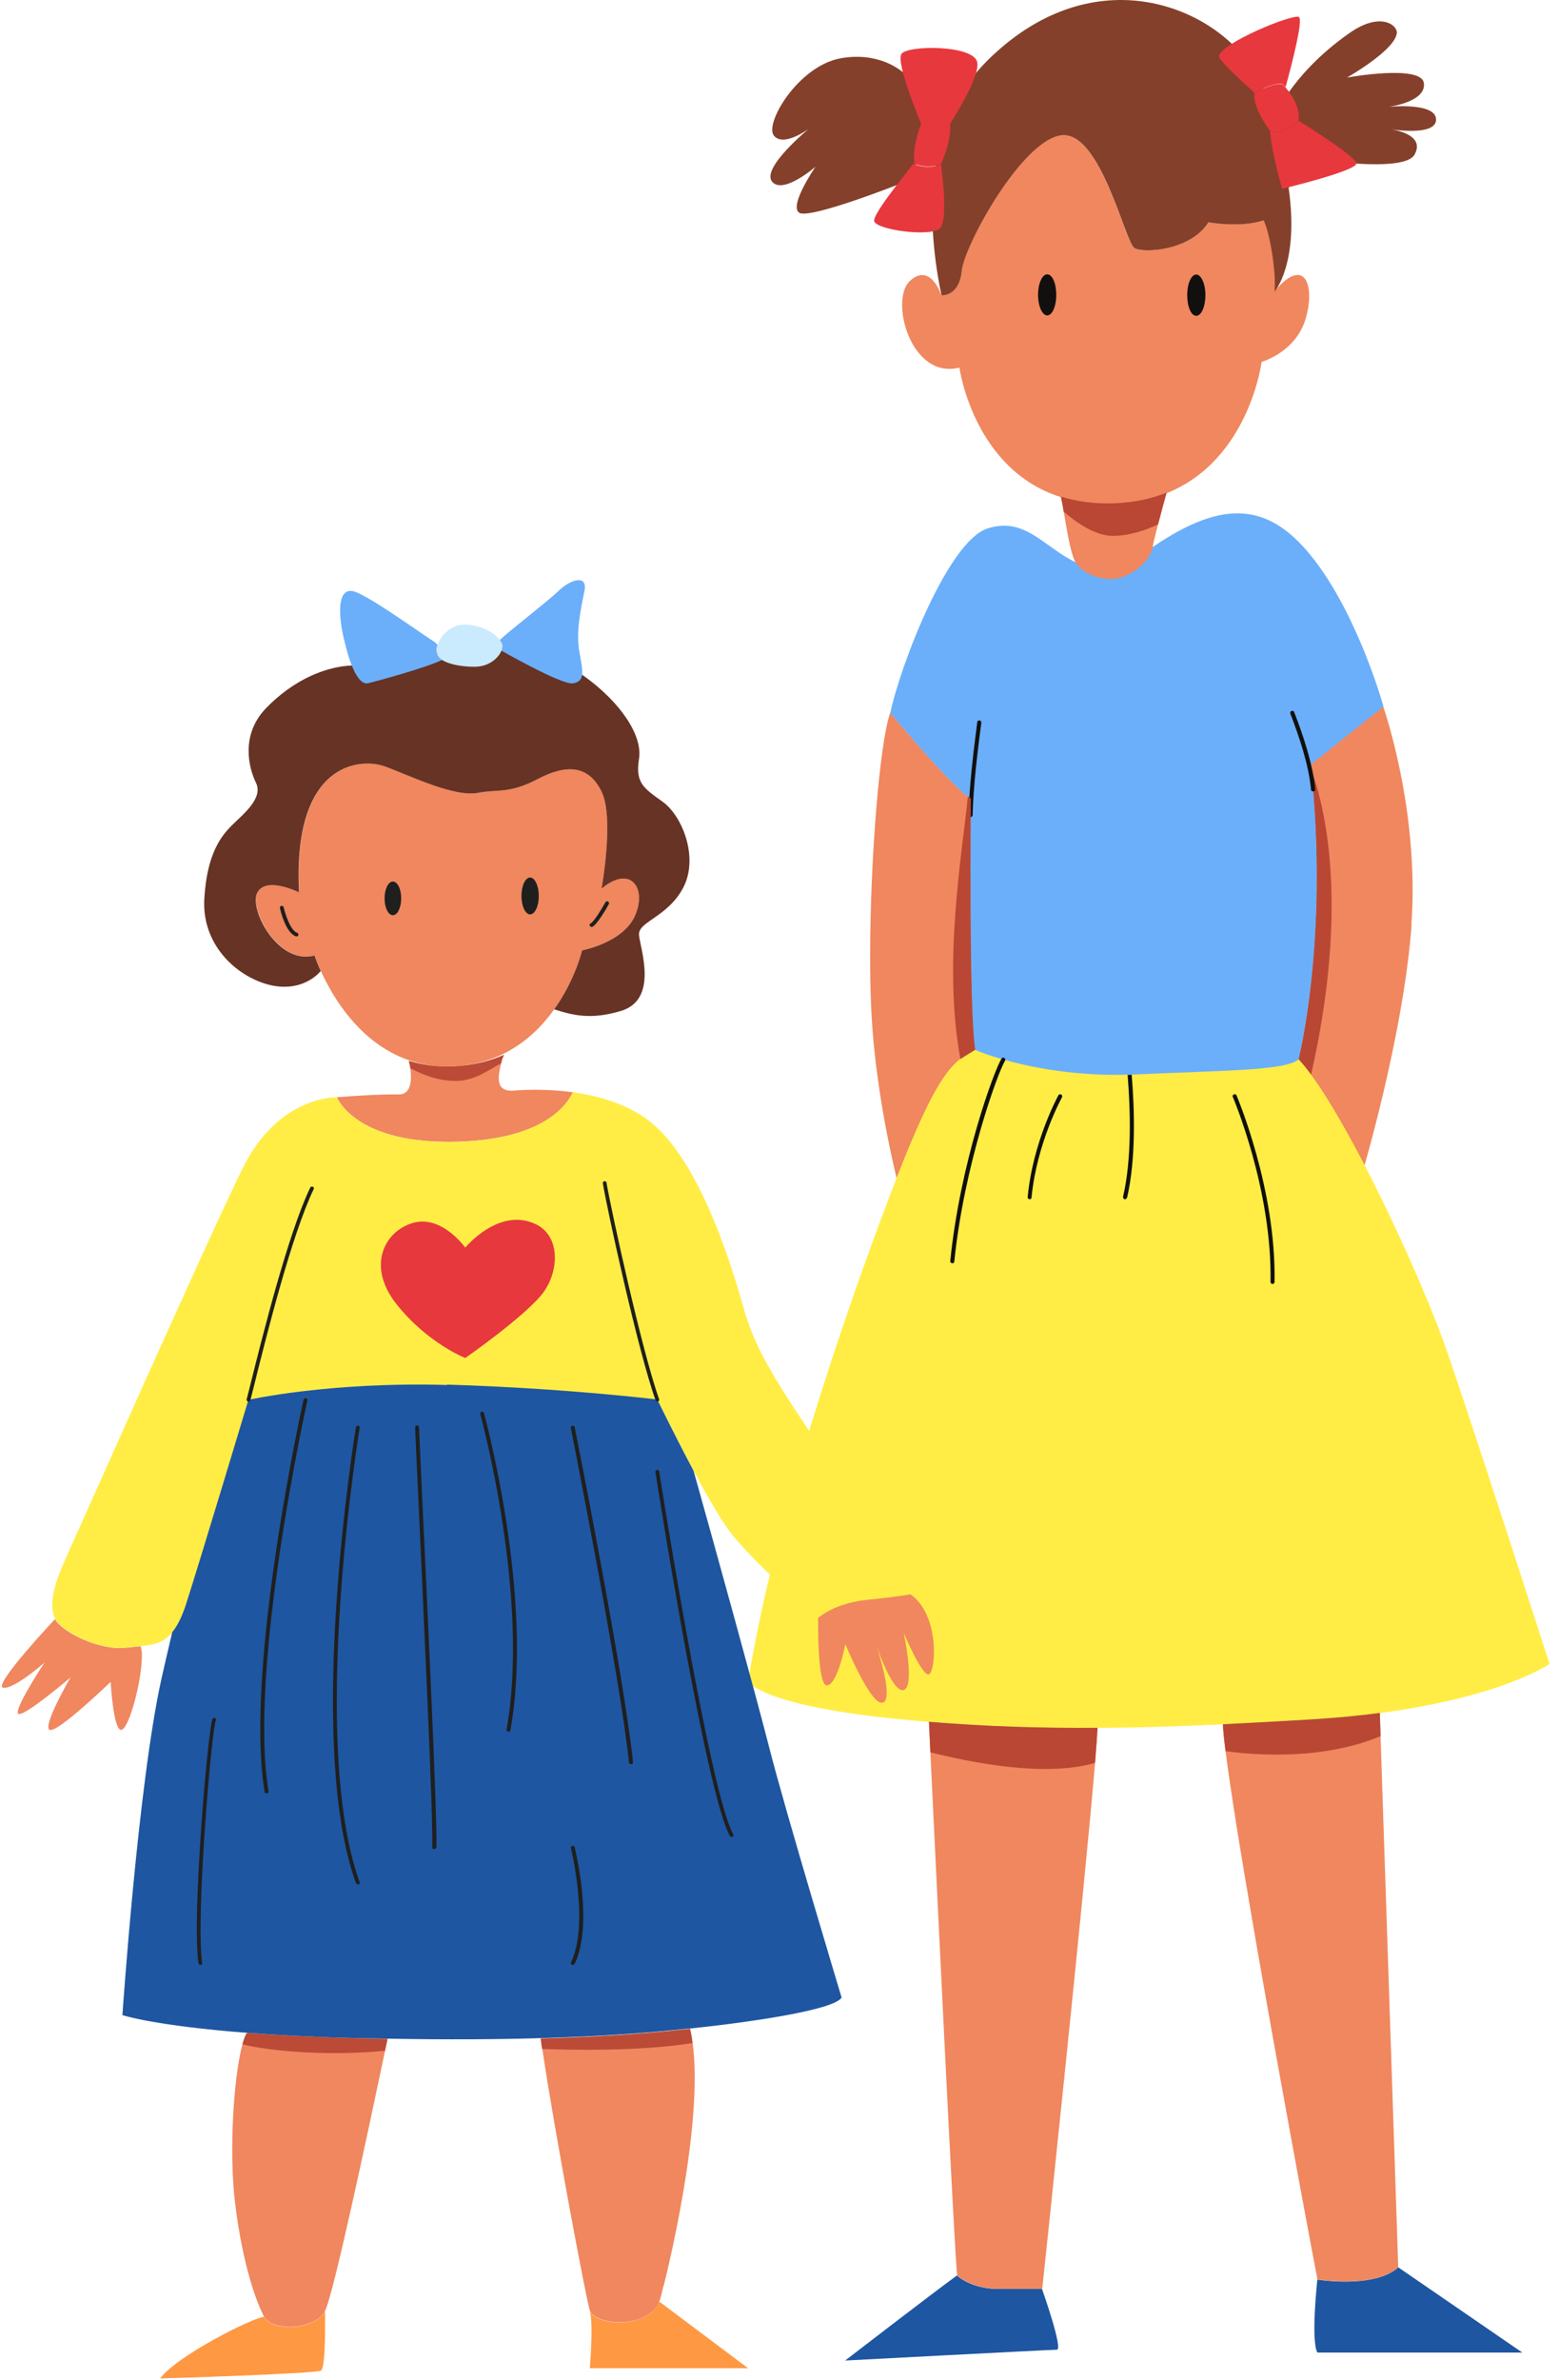 <svg xmlns="http://www.w3.org/2000/svg" fill="none" viewBox="0 0 118 180" height="180" width="118">
<path fill="#F0875E" d="M106.845 69.911C106.377 76.505 104.277 84.641 103.273 88.18C101.668 85.07 100.05 82.282 98.739 80.687C98.579 80.486 98.418 80.299 98.258 80.138C98.258 80.138 100.572 71.077 99.207 58.156C99.207 58.048 99.181 57.941 99.181 57.834L104.691 53.438C104.691 53.438 107.447 61.212 106.831 69.911H106.845Z"></path>
<path fill="#B94734" d="M99.231 81.291C99.07 81.09 98.442 80.299 98.281 80.138C98.281 80.138 100.595 71.078 99.231 58.156C100.207 60.824 102.187 68.29 99.231 81.305V81.291Z"></path>
<path fill="#F0875E" d="M96.453 22.053C96.453 22.053 97.778 18.287 97.296 15.257C97.149 15.633 96.935 15.941 96.654 16.155C94.915 17.456 91.451 16.812 91.451 16.812C90.127 18.957 86.556 19.171 85.847 18.756C85.151 18.34 83.279 9.856 80.31 10.231C77.34 10.606 72.967 18.555 72.779 20.498C72.592 22.442 71.255 22.334 71.255 22.334C71.255 22.334 70.439 19.814 68.874 21.249C67.309 22.683 68.941 28.755 72.619 27.803C72.619 27.803 73.662 35.51 80.296 37.601C81.46 37.963 82.784 38.164 84.322 38.111C85.847 38.057 87.158 37.762 88.295 37.306C94.554 34.813 95.49 27.374 95.49 27.374C95.49 27.374 98.072 26.651 98.821 24.117C99.57 21.597 98.754 19.278 96.44 22.066L96.453 22.053Z"></path>
<path fill="#85402B" d="M97.535 14.282C97.816 12.111 96.879 8.639 94.82 5.248C91.957 0.544 82.983 -3.29 75.011 4.31C72.175 7.018 70.931 10.168 70.624 14.256C70.316 18.344 71.266 22.338 71.266 22.338C71.266 22.338 72.603 22.445 72.791 20.502C72.978 18.558 77.352 10.61 80.321 10.235C83.29 9.859 85.163 18.344 85.858 18.759C86.554 19.175 90.125 18.96 91.462 16.816C91.462 16.816 93.843 17.258 95.649 16.668C96.157 17.741 96.612 20.756 96.465 22.07C96.465 22.07 98.337 19.952 97.548 14.296L97.535 14.282Z"></path>
<path fill="#85402B" d="M70.006 8.065C69.404 5.505 66.742 3.816 63.572 4.419C60.402 5.036 57.861 9.325 58.57 10.25C59.279 11.175 61.218 9.741 61.218 9.741C61.218 9.741 57.607 12.703 58.436 13.735C59.266 14.754 61.727 12.609 61.727 12.609C61.727 12.609 59.68 15.571 60.496 16.094C61.312 16.603 68.28 13.842 68.28 13.842C68.28 13.842 70.808 11.51 69.992 8.065H70.006Z"></path>
<path fill="#85402B" d="M97.259 7.395C98.275 5.867 99.814 4.125 102.154 2.49C104.495 0.854 105.779 1.913 105.725 2.49C105.618 3.79 101.954 5.867 101.954 5.867C101.954 5.867 107.571 4.849 107.772 6.283C107.972 7.717 105.123 8.079 105.123 8.079C105.123 8.079 108.695 7.717 108.695 9.044C108.695 10.371 105.123 9.755 105.123 9.755C105.123 9.755 107.986 10.063 107.063 11.698C106.14 13.333 97.259 11.698 97.259 11.698C97.259 11.698 95.868 9.486 97.259 7.395Z"></path>
<path fill="#F0875E" d="M73.804 79.414C73.617 79.521 73.43 79.615 73.256 79.722C71.851 80.566 70.648 82.001 67.866 89.131C67.25 86.558 66.14 81.33 65.926 75.942C65.886 74.843 65.859 73.65 65.859 72.403C65.859 65.125 66.568 56.185 67.384 53.906C67.384 53.906 71.758 59.174 73.256 60.246C73.336 60.313 73.416 60.353 73.483 60.394C73.483 60.394 73.323 76.438 73.818 79.414H73.804Z"></path>
<path fill="#1E56A1" d="M72.449 172.102C70.616 173.429 63.969 178.549 63.969 178.549C63.969 178.549 79.484 177.731 79.992 177.731C80.5 177.731 78.869 173.134 78.869 173.134H75.605C73.465 173.134 72.435 172.115 72.435 172.115L72.449 172.102Z"></path>
<path fill="#1E56A1" d="M105.836 171.5C104.004 173.135 99.71 172.425 99.71 172.425C99.71 172.425 99.202 177.022 99.71 177.947H115.225L105.836 171.5Z"></path>
<path fill="#F0875E" d="M83.072 130.69C83.046 131.253 82.979 132.165 82.885 133.344C82.043 143.424 78.886 173.126 78.886 173.126H75.622C73.482 173.126 72.453 172.108 72.453 172.108C72.279 171.317 70.847 141.427 70.419 132.54C70.366 131.374 70.326 130.556 70.312 130.234C74.7 130.596 78.886 130.717 83.072 130.69Z"></path>
<path fill="#F0875E" d="M105.844 171.49C104.012 173.125 99.718 172.414 99.718 172.414C99.263 170.082 93.86 141.291 92.763 132.458C92.643 131.546 92.576 130.849 92.562 130.42C94.729 130.313 96.936 130.192 99.197 130.058C101.123 129.938 102.861 129.777 104.44 129.562L104.493 131.318L105.831 171.49H105.844Z"></path>
<path fill="#FFED45" d="M117.268 125.869C117.268 125.869 113.697 128.362 104.441 129.569C102.863 129.783 101.124 129.944 99.198 130.065C96.924 130.199 94.731 130.319 92.564 130.427C89.354 130.574 86.224 130.681 83.081 130.695C78.908 130.722 74.708 130.601 70.321 130.239C69.679 130.185 69.024 130.132 68.368 130.065C57.655 129.046 56.625 127.196 56.625 127.196C58.591 114.985 63.874 99.571 67.379 90.363C67.552 89.934 67.7 89.518 67.86 89.116C70.99 81.074 72.127 80.283 73.799 79.398C73.799 79.398 73.986 79.479 74.334 79.613C74.668 79.734 75.163 79.908 75.778 80.082C75.872 80.109 75.979 80.136 76.086 80.162C78.106 80.725 81.356 81.369 85.341 81.262C85.448 81.262 85.542 81.262 85.649 81.248C85.716 81.248 85.783 81.248 85.85 81.248C92.979 80.94 97.272 80.94 98.288 80.122C99.653 81.583 101.485 84.666 103.304 88.165C105.819 93.03 108.293 98.7 109.417 101.917C111.356 107.439 117.281 125.856 117.281 125.856L117.268 125.869Z"></path>
<path fill="#6BAFFA" d="M104.713 53.434C104.713 53.434 102.88 46.785 99.51 42.389C96.139 37.992 92.675 37.684 87.258 41.37C87.258 41.37 83.62 43.582 81.4 42.523C78.992 41.37 77.548 39.025 74.699 39.99C71.837 40.955 68.279 49.882 67.383 53.916C67.383 53.916 72.251 59.787 73.469 60.39C73.469 60.39 73.321 76.434 73.803 79.41C73.803 79.41 73.99 79.49 74.338 79.624C75.796 80.161 80.089 81.514 85.841 81.273C92.969 80.965 97.263 80.965 98.279 80.147C98.279 80.147 100.633 70.939 99.202 57.843L104.713 53.447V53.434Z"></path>
<path fill="#F0875E" d="M88.295 37.279C88.108 37.963 87.854 38.874 87.653 39.665C87.453 40.416 87.292 41.059 87.252 41.354C87.118 42.238 86.102 43.27 84.871 43.673C83.641 44.088 81.875 43.405 81.394 42.507C81.019 41.809 80.765 40.174 80.511 38.7C80.444 38.298 80.377 37.922 80.297 37.56C81.46 37.922 82.785 38.123 84.323 38.07C85.848 38.016 87.158 37.721 88.295 37.266V37.279Z"></path>
<path fill="#E7383E" d="M71.846 9.145C71.873 9.225 71.886 9.319 71.886 9.413C72.849 7.871 74.267 5.405 73.933 4.601C73.424 3.408 68.877 3.421 68.262 4.038C67.807 4.494 69.051 7.737 69.72 9.346C69.76 9.225 69.787 9.158 69.787 9.158H71.833L71.846 9.145Z"></path>
<path fill="#E7383E" d="M69.209 12.42C69.209 12.42 69.209 12.353 69.195 12.312C68.139 13.653 66.012 16.28 66.173 16.749C66.373 17.366 70.239 17.929 71.095 17.312C71.723 16.856 71.416 13.908 71.215 12.42C70.225 12.876 69.209 12.42 69.209 12.42Z"></path>
<path fill="#E7383E" d="M71.891 9.377C71.891 9.284 71.864 9.203 71.851 9.109H69.804C69.804 9.109 69.777 9.176 69.737 9.297C69.55 9.82 69.041 11.308 69.215 12.287C69.215 12.327 69.215 12.354 69.229 12.394C69.229 12.394 70.232 12.85 71.235 12.394C71.235 12.394 72.051 10.638 71.904 9.377H71.891Z"></path>
<path fill="#E7383E" d="M97.062 6.343C97.062 6.343 97.155 6.436 97.302 6.597C97.878 4.506 98.627 1.49 98.319 1.289C97.878 1.008 92.273 3.313 92.273 4.278C92.273 4.546 93.718 5.914 94.975 7.04C94.975 7.04 94.975 7.026 94.975 7.013C94.975 7.013 96.152 6.289 97.075 6.329L97.062 6.343Z"></path>
<path fill="#E7383E" d="M98.292 9.133C98.292 9.133 97.021 10.379 96.125 9.857C96.232 11.492 97.048 14.28 97.048 14.28C97.048 14.28 102.652 12.94 102.665 12.363C102.665 11.934 99.75 10.044 98.292 9.133Z"></path>
<path fill="#E7383E" d="M97.292 6.608C97.145 6.447 97.051 6.353 97.051 6.353C96.128 6.313 94.951 7.037 94.951 7.037C94.951 7.037 94.951 7.05 94.951 7.064C94.791 8.136 96.102 9.852 96.102 9.852C96.102 9.852 96.102 9.852 96.115 9.852C97.011 10.375 98.282 9.128 98.282 9.128C98.442 8.096 97.693 7.064 97.292 6.608Z"></path>
<path fill="#B94734" d="M88.295 37.279C88.108 37.963 87.854 38.874 87.653 39.665C86.851 40.04 85.607 40.509 84.296 40.536C82.918 40.563 81.42 39.491 80.511 38.7C80.444 38.298 80.377 37.922 80.297 37.56C81.46 37.922 82.785 38.123 84.323 38.07C85.848 38.016 87.158 37.721 88.295 37.266V37.279Z"></path>
<path fill="#11100E" d="M73.46 61.812C73.379 61.812 73.312 61.745 73.312 61.651C73.353 59.453 73.714 56.598 73.968 54.628C73.968 54.547 74.048 54.48 74.142 54.494C74.222 54.494 74.289 54.588 74.275 54.668C74.021 56.625 73.66 59.467 73.62 61.651C73.62 61.732 73.553 61.799 73.473 61.799L73.46 61.812Z"></path>
<path fill="#11100E" d="M99.378 59.861C99.298 59.861 99.231 59.807 99.231 59.727C99.044 57.783 98.335 55.732 97.666 53.977C97.639 53.896 97.666 53.802 97.76 53.776C97.84 53.749 97.934 53.776 97.96 53.869C98.642 55.639 99.351 57.73 99.552 59.7C99.552 59.78 99.499 59.861 99.418 59.861C99.418 59.861 99.418 59.861 99.405 59.861H99.378Z"></path>
<path fill="#11100E" d="M72.071 95.543C72.071 95.543 72.071 95.543 72.057 95.543C71.977 95.543 71.91 95.463 71.924 95.383C72.673 87.957 75.227 81 75.802 80.076C75.843 79.995 75.936 79.982 76.016 80.022C76.083 80.062 76.11 80.156 76.07 80.236C75.522 81.121 72.967 88.158 72.231 95.423C72.231 95.503 72.151 95.557 72.084 95.557L72.071 95.543Z"></path>
<path fill="#11100E" d="M77.93 90.702C77.93 90.702 77.93 90.702 77.917 90.702C77.837 90.702 77.77 90.621 77.783 90.541C78.184 86.332 80.097 82.874 80.11 82.847C80.15 82.767 80.244 82.74 80.324 82.793C80.404 82.834 80.418 82.928 80.378 83.008C80.364 83.035 78.478 86.439 78.077 90.581C78.077 90.662 77.997 90.715 77.93 90.715V90.702Z"></path>
<path fill="#11100E" d="M85.296 90.591C85.283 90.658 85.216 90.712 85.149 90.712H85.122C85.042 90.685 84.989 90.605 85.002 90.524C85.671 87.683 85.564 83.997 85.35 81.302C85.457 81.302 85.55 81.302 85.657 81.289C85.885 83.997 85.978 87.71 85.31 90.591H85.296Z"></path>
<path fill="#11100E" d="M96.309 97.118C96.228 97.118 96.162 97.051 96.162 96.957C96.295 89.974 93.339 83.044 93.313 82.977C93.272 82.896 93.313 82.802 93.393 82.776C93.473 82.749 93.567 82.776 93.594 82.856C93.62 82.923 96.603 89.92 96.469 96.97C96.469 97.051 96.402 97.118 96.322 97.118H96.309Z"></path>
<path fill="#B94734" d="M83.072 130.69C83.046 131.253 82.979 132.165 82.885 133.344C79.06 134.457 73.362 133.29 70.419 132.54C70.366 131.374 70.326 130.556 70.312 130.234C74.7 130.596 78.886 130.717 83.072 130.69Z"></path>
<path fill="#B94734" d="M104.506 131.318C100.24 133.088 95.371 132.806 92.763 132.458C92.643 131.546 92.576 130.849 92.562 130.42C94.729 130.313 96.936 130.192 99.197 130.058C101.123 129.938 102.861 129.777 104.44 129.562L104.493 131.318H104.506Z"></path>
<path fill="#11100E" d="M79.948 22.305C79.948 23.163 79.641 23.86 79.266 23.86C78.891 23.86 78.57 23.163 78.57 22.305C78.57 21.447 78.878 20.75 79.266 20.75C79.654 20.75 79.948 21.447 79.948 22.305Z"></path>
<path fill="#11100E" d="M91.237 22.321C91.237 23.179 90.93 23.889 90.542 23.889C90.154 23.889 89.859 23.192 89.859 22.321C89.859 21.449 90.167 20.766 90.542 20.766C90.916 20.766 91.237 21.463 91.237 22.321Z"></path>
<path fill="#B94734" d="M73.804 79.41C73.617 79.517 72.868 79.999 72.694 80.107C71.33 72.802 72.868 64.317 73.256 60.242C73.336 60.309 73.417 60.349 73.483 60.39C73.483 60.39 73.323 76.434 73.818 79.41H73.804Z"></path>
<path fill="#F0875E" d="M45.539 67.209C45.539 67.209 46.516 61.874 45.539 59.864C44.563 57.867 42.891 57.773 40.724 58.912C38.557 60.051 37.675 59.676 36.203 59.958C34.371 60.319 31 58.617 29.128 57.96C27.255 57.29 22.159 57.679 22.641 67.49C22.641 67.49 20.18 66.257 19.498 67.49C18.816 68.724 21.076 73.026 23.818 72.262C23.818 72.262 23.965 72.731 24.286 73.442C25.129 75.318 27.188 78.91 30.96 80.197C31.963 80.532 33.087 80.72 34.331 80.653C35.802 80.586 37.059 80.224 38.143 79.688C39.815 78.857 41.059 77.597 41.955 76.337C43.533 74.125 44.068 71.873 44.068 71.873C44.068 71.873 47.211 71.297 48.094 69.206C48.977 67.115 47.706 65.399 45.539 67.209Z"></path>
<path fill="#FF9843" d="M56.625 179.13L49.937 174.117H49.87C49.67 174.64 49.295 175.055 48.372 175.417C47.021 175.94 44.935 175.592 44.641 174.814C44.935 175.766 44.641 179.13 44.641 179.13H56.625Z"></path>
<path fill="#FF9843" d="M19.982 175.241C19.099 175.322 13.401 178.177 12.117 179.906C12.117 179.906 23.901 179.557 24.302 179.303C24.69 179.048 24.596 174.812 24.596 174.812C23.807 176.287 20.57 176.367 19.982 175.241Z"></path>
<path fill="#F0875E" d="M50.22 172.896C50.099 173.352 50.033 173.768 49.886 174.116C49.672 174.626 49.31 175.041 48.388 175.403C47.037 175.926 44.95 175.577 44.656 174.8C44.402 174.143 41.941 161.021 41.044 154.962C41.004 154.681 40.964 154.426 40.938 154.185C45.833 154.051 49.391 153.756 52.133 153.461C52.173 153.461 52.199 153.461 52.239 153.461C52.32 153.796 52.387 154.158 52.427 154.533C53.256 160.766 50.487 171.905 50.233 172.896H50.22Z"></path>
<path fill="#F0875E" d="M29.333 154.221C29.24 154.637 29.146 155.119 29.026 155.682C27.835 161.339 25.214 173.67 24.599 174.796C23.809 176.271 20.573 176.351 19.984 175.225C19.396 174.099 18.406 171.418 17.817 166.848C17.296 162.786 17.697 157.023 18.352 154.623C18.433 154.315 18.526 154.074 18.606 153.886C18.606 153.886 18.647 153.833 18.713 153.766C20.88 153.926 23.475 154.061 26.565 154.154C27.514 154.181 28.437 154.195 29.333 154.221Z"></path>
<path fill="#F0875E" d="M43.356 82.617C42.955 83.529 41.216 86.142 34.729 86.357C26.864 86.612 25.5 82.993 25.5 82.993C27.76 82.818 28.817 82.778 30.235 82.778C30.97 82.778 31.171 81.974 31.091 81.089C31.064 80.808 31.024 80.526 30.957 80.245C31.96 80.553 33.084 80.714 34.341 80.66C35.812 80.593 37.069 80.272 38.153 79.789C38.006 80.178 37.872 80.607 37.805 81.009C37.712 81.505 37.725 81.96 37.939 82.215C38.113 82.416 38.38 82.483 38.581 82.497H38.875C38.875 82.497 40.895 82.282 43.356 82.617Z"></path>
<path fill="#673325" d="M50.146 60.635C48.675 59.589 48.086 59.2 48.367 57.391C48.648 55.581 46.909 53.102 44.288 51.198C41.666 49.295 38.028 48.812 35.219 48.812C32.41 48.812 30.953 50.81 27.943 50.394C24.947 49.979 22.045 51.574 20.132 53.571C18.206 55.568 18.808 58.048 19.37 59.2C19.931 60.34 18.514 61.492 17.631 62.35C16.748 63.208 15.665 64.549 15.464 67.98C15.264 71.411 17.818 73.797 20.279 74.467C22.125 74.963 23.529 74.306 24.278 73.449C23.957 72.738 23.81 72.269 23.81 72.269C21.055 73.033 18.795 68.744 19.49 67.497C20.172 66.264 22.633 67.497 22.633 67.497C22.138 57.672 27.248 57.297 29.12 57.967C30.993 58.638 34.363 60.326 36.196 59.965C37.667 59.683 38.55 60.058 40.717 58.919C42.883 57.78 44.555 57.873 45.532 59.871C46.508 61.868 45.532 67.216 45.532 67.216C47.698 65.406 48.969 67.122 48.086 69.213C47.203 71.304 44.06 71.88 44.06 71.88C44.06 71.88 43.539 74.119 41.947 76.344C43.365 76.8 44.742 77.148 47.003 76.465C49.852 75.607 48.474 71.787 48.367 70.741C48.26 69.696 50.534 69.401 51.724 67.122C52.901 64.83 51.631 61.694 50.146 60.635Z"></path>
<path fill="#F0875E" d="M4.162 122.469C4.162 122.469 -0.56 127.482 0.23 127.656C1.019 127.83 3.373 125.752 3.373 125.752C3.373 125.752 0.912 129.465 1.407 129.64C1.901 129.814 5.339 126.878 5.339 126.878C5.339 126.878 3.172 130.591 3.761 130.846C4.349 131.101 8.375 127.214 8.375 127.214C8.375 127.214 8.576 130.846 9.164 130.846C9.753 130.846 10.742 127.133 10.742 125.23C10.742 124.962 10.702 124.734 10.649 124.519C10.314 124.56 9.953 124.586 9.565 124.627C7.506 124.881 4.657 123.42 4.162 122.469Z"></path>
<path fill="#F0875E" d="M68.907 120.578C68.907 120.578 68.025 120.752 65.564 121.007C63.102 121.262 61.925 122.347 61.925 122.347C61.925 122.347 61.832 127.575 62.608 127.481C63.397 127.401 63.985 124.371 63.985 124.371C63.985 124.371 65.951 129.116 66.834 128.781C67.623 128.473 66.526 125.042 66.286 124.331C66.513 125.001 67.61 128.057 68.399 127.83C69.282 127.575 68.399 123.514 68.399 123.514C68.399 123.514 69.91 127.092 70.365 126.61C70.873 126.06 71.047 122.053 68.894 120.578H68.907Z"></path>
<path fill="#FFED45" d="M63.124 110.972C58.51 104.324 57.132 101.897 56.343 99.136C55.554 96.375 53.2 88.172 49.361 84.968C47.636 83.534 45.349 82.891 43.356 82.609C42.941 83.521 41.203 86.148 34.729 86.362C26.864 86.617 25.5 82.998 25.5 82.998C25.5 82.998 21.073 82.824 18.331 88.44C15.576 94.056 5.946 115.73 4.969 117.888C3.993 120.046 3.699 121.521 4.18 122.459C4.675 123.411 7.524 124.872 9.584 124.617C9.972 124.563 10.333 124.536 10.667 124.51C11.603 124.416 12.393 124.268 13.061 123.464C13.436 123.008 13.784 122.338 14.104 121.346C15.188 117.982 18.826 105.892 18.826 105.892C18.826 105.892 24.912 104.511 33.86 104.766C42.794 105.021 49.776 105.892 49.776 105.892C49.776 105.892 51.087 108.599 52.518 111.28C53.374 112.889 54.283 114.484 54.979 115.489C56.851 118.17 61.961 122.352 61.961 122.352C61.961 122.352 63.138 121.266 65.599 121.011C68.06 120.757 68.943 120.582 68.943 120.582C68.943 120.582 67.766 117.647 63.151 110.999L63.124 110.972Z"></path>
<path fill="#6BAFFA" d="M33.046 49.33C33.019 49.169 33.046 48.982 33.113 48.781C32.992 48.647 32.912 48.566 32.912 48.566C32.324 48.244 28.07 45.135 26.826 44.746C25.582 44.357 25.582 46.274 25.97 48.057C26.358 49.84 27.014 51.877 27.87 51.676C28.552 51.515 32.283 50.496 33.487 49.907C33.233 49.746 33.073 49.558 33.046 49.317V49.33Z"></path>
<path fill="#6BAFFA" d="M42.269 44.701C41.56 45.398 38.952 47.396 37.828 48.401C37.935 48.548 38.002 48.696 38.015 48.816C38.015 48.924 37.989 49.071 37.935 49.205C39.299 49.969 42.657 51.819 43.392 51.685C44.315 51.511 44.114 50.787 43.847 49.259C43.579 47.731 43.981 46.015 44.235 44.701C44.502 43.388 43.125 43.857 42.269 44.701Z"></path>
<path fill="#CAEAFE" d="M37.838 48.422C37.45 47.9 36.5 47.283 35.203 47.243C34.146 47.216 33.357 48.074 33.116 48.798C33.049 48.999 33.023 49.186 33.049 49.347C33.076 49.575 33.25 49.776 33.491 49.937C34.039 50.272 34.989 50.433 35.925 50.433C37.008 50.433 37.717 49.776 37.945 49.24C37.998 49.093 38.038 48.959 38.025 48.851C38.025 48.731 37.945 48.583 37.838 48.436V48.422Z"></path>
<path fill="#1E56A1" d="M33.836 104.758C24.901 104.503 18.802 105.884 18.802 105.884C18.802 105.884 15.164 117.974 14.081 121.338C13.76 122.33 13.412 123 13.037 123.456C12.743 124.703 12.462 125.909 12.208 127.035C10.443 135.064 9.266 152.422 9.266 152.422C9.266 152.422 11.687 153.226 18.709 153.762C20.875 153.923 23.457 154.07 26.56 154.151C27.509 154.178 28.432 154.191 29.328 154.204C33.876 154.285 37.688 154.258 40.911 154.164C45.806 154.03 49.364 153.735 52.106 153.44C52.146 153.44 52.173 153.44 52.213 153.44C57.108 152.918 63.114 152.02 63.702 151.095C63.702 151.095 59.382 136.78 58.205 132.115C57.296 128.536 54.139 117.089 52.494 111.245C51.063 108.565 49.752 105.857 49.752 105.857C49.752 105.857 42.77 104.999 33.836 104.731V104.758Z"></path>
<path fill="#1F1F1E" d="M22.448 70.823C22.448 70.823 22.407 70.823 22.394 70.823C21.618 70.555 21.23 68.88 21.19 68.692C21.177 68.612 21.217 68.544 21.297 68.518C21.377 68.504 21.458 68.558 21.471 68.625C21.578 69.094 21.966 70.368 22.488 70.555C22.568 70.582 22.608 70.663 22.581 70.743C22.555 70.797 22.501 70.837 22.448 70.837V70.823Z"></path>
<path fill="#1F1F1E" d="M44.769 70.121C44.769 70.121 44.662 70.081 44.635 70.027C44.608 69.96 44.635 69.867 44.715 69.84C44.889 69.773 45.424 68.968 45.826 68.244C45.866 68.177 45.959 68.151 46.026 68.191C46.093 68.231 46.12 68.311 46.08 68.392C45.879 68.754 45.17 69.974 44.822 70.108C44.809 70.108 44.782 70.108 44.769 70.108V70.121Z"></path>
<path fill="#1F1F1E" d="M30.367 67.953C30.367 68.65 30.086 69.227 29.738 69.227C29.39 69.227 29.109 68.664 29.109 67.953C29.109 67.243 29.39 66.68 29.738 66.68C30.086 66.68 30.367 67.243 30.367 67.953Z"></path>
<path fill="#1F1F1E" d="M40.78 67.769C40.78 68.547 40.485 69.163 40.124 69.163C39.763 69.163 39.469 68.533 39.469 67.769C39.469 67.005 39.763 66.375 40.124 66.375C40.485 66.375 40.78 67.005 40.78 67.769Z"></path>
<path fill="#BB4A36" d="M38.133 79.789C37.986 80.178 37.986 80.03 37.919 80.432C37.197 80.794 35.993 81.733 34.602 81.759C32.944 81.786 31.74 81.129 31.058 80.808C31.031 80.526 31.004 80.526 30.938 80.245C31.941 80.553 33.064 80.714 34.321 80.66C35.793 80.593 37.05 80.272 38.133 79.789Z"></path>
<path fill="#1F1F1E" d="M18.814 106.006C18.814 106.006 18.787 106.006 18.774 106.006C18.693 105.992 18.653 105.912 18.667 105.845C18.733 105.617 18.854 105.121 19.028 104.424C19.857 101.1 21.81 93.299 23.482 89.827C23.508 89.76 23.602 89.734 23.669 89.76C23.749 89.787 23.776 89.868 23.749 89.934C22.077 93.393 20.138 101.167 19.309 104.491C19.135 105.201 19.001 105.697 18.948 105.925C18.934 105.979 18.867 106.019 18.8 106.019L18.814 106.006Z"></path>
<path fill="#1F1F1E" d="M49.758 106.018C49.758 106.018 49.638 105.978 49.624 105.924C48.313 102.292 45.959 91.515 45.625 89.491C45.625 89.424 45.665 89.357 45.745 89.344C45.826 89.344 45.906 89.384 45.906 89.451C46.24 91.462 48.594 102.225 49.892 105.844C49.918 105.911 49.878 105.991 49.798 106.005C49.785 106.005 49.771 106.005 49.758 106.005V106.018Z"></path>
<path fill="#E7383E" d="M35.217 102.719C35.217 102.719 40.006 99.381 41.183 97.679C42.36 95.977 42.36 93.43 40.527 92.585C37.745 91.285 35.217 94.368 35.217 94.368C35.217 94.368 33.452 91.888 31.285 92.492C29.118 93.095 27.687 95.749 30.041 98.684C32.395 101.62 35.217 102.719 35.217 102.719Z"></path>
<path fill="#1F1F1E" d="M20.178 135.645C20.111 135.645 20.044 135.605 20.031 135.537C18.48 126.128 22.934 106.076 22.974 105.875C22.987 105.808 23.067 105.754 23.148 105.768C23.228 105.768 23.281 105.848 23.268 105.915C23.228 106.116 18.774 126.128 20.325 135.497C20.325 135.564 20.285 135.631 20.205 135.645C20.205 135.645 20.192 135.645 20.178 135.645Z"></path>
<path fill="#1F1F1E" d="M27.089 142.535C27.089 142.535 26.969 142.495 26.942 142.441C23.05 131.705 26.902 108.181 26.942 107.953C26.942 107.886 27.022 107.832 27.102 107.846C27.183 107.846 27.236 107.926 27.223 107.993C27.183 108.235 23.344 131.691 27.223 142.374C27.25 142.441 27.209 142.521 27.129 142.535C27.116 142.535 27.102 142.535 27.089 142.535Z"></path>
<path fill="#1F1F1E" d="M32.853 139.869C32.773 139.869 32.706 139.802 32.719 139.735C32.813 137.831 32.01 120.889 31.636 112.739C31.502 109.952 31.422 108.102 31.422 107.954C31.422 107.887 31.489 107.82 31.569 107.82C31.649 107.82 31.716 107.874 31.716 107.954C31.716 108.088 31.81 110.045 31.93 112.726C32.318 120.876 33.12 137.831 33.027 139.735C33.027 139.802 32.96 139.855 32.88 139.855L32.853 139.869Z"></path>
<path fill="#1F1F1E" d="M38.486 130.978C38.486 130.978 38.473 130.978 38.46 130.978C38.379 130.978 38.326 130.897 38.339 130.83C40.145 120.818 36.386 107.079 36.346 106.945C36.333 106.878 36.373 106.811 36.453 106.784C36.533 106.77 36.614 106.811 36.627 106.878C36.667 107.012 40.453 120.804 38.633 130.87C38.633 130.937 38.567 130.978 38.486 130.978Z"></path>
<path fill="#1F1F1E" d="M47.753 133.432C47.672 133.432 47.619 133.378 47.606 133.311C46.923 126.716 43.232 108.179 43.205 107.991C43.192 107.924 43.245 107.857 43.325 107.844C43.406 107.844 43.486 107.884 43.499 107.951C43.54 108.139 47.231 126.689 47.913 133.298C47.913 133.365 47.86 133.432 47.779 133.445L47.753 133.432Z"></path>
<path fill="#1F1F1E" d="M15.169 148.623C15.102 148.623 15.035 148.569 15.022 148.516C14.5 144.816 15.784 130.42 16.092 130.005C16.132 129.951 16.225 129.924 16.292 129.965C16.359 130.005 16.373 130.072 16.332 130.139C16.025 130.809 14.794 144.923 15.303 148.489C15.303 148.556 15.249 148.623 15.169 148.636C15.169 148.636 15.169 148.636 15.155 148.636L15.169 148.623Z"></path>
<path fill="#1F1F1E" d="M55.387 138.952C55.387 138.952 55.28 138.926 55.254 138.885C53.435 135.682 49.757 112.319 49.609 111.327C49.609 111.26 49.65 111.193 49.73 111.18C49.81 111.18 49.89 111.22 49.89 111.287C49.93 111.528 53.702 135.601 55.508 138.765C55.548 138.832 55.508 138.912 55.441 138.939C55.414 138.939 55.401 138.939 55.374 138.939L55.387 138.952Z"></path>
<path fill="#1F1F1E" d="M43.347 148.614C43.347 148.614 43.307 148.614 43.293 148.614C43.213 148.587 43.186 148.506 43.213 148.439C44.631 145.517 43.213 139.821 43.213 139.767C43.2 139.7 43.24 139.633 43.32 139.62C43.4 139.606 43.481 139.647 43.494 139.714C43.547 139.955 44.938 145.544 43.494 148.547C43.467 148.6 43.414 148.627 43.36 148.627L43.347 148.614Z"></path>
<path fill="#BB4A36" d="M29.332 154.216C29.239 154.631 29.266 154.564 29.145 155.114C25.012 155.529 20.492 155.167 18.352 154.631C18.432 154.323 18.525 154.082 18.606 153.894C18.606 153.894 18.646 153.84 18.713 153.773C20.88 153.934 23.474 154.068 26.564 154.162C27.514 154.189 28.436 154.202 29.332 154.229V154.216Z"></path>
<path fill="#BB4A36" d="M52.411 154.535C48.385 155.179 43.035 155.058 41.029 154.978C40.989 154.696 40.949 154.442 40.922 154.2C45.817 154.066 49.375 153.771 52.117 153.477C52.157 153.477 52.184 153.477 52.224 153.477C52.304 153.812 52.371 154.174 52.411 154.549V154.535Z"></path>
</svg>
